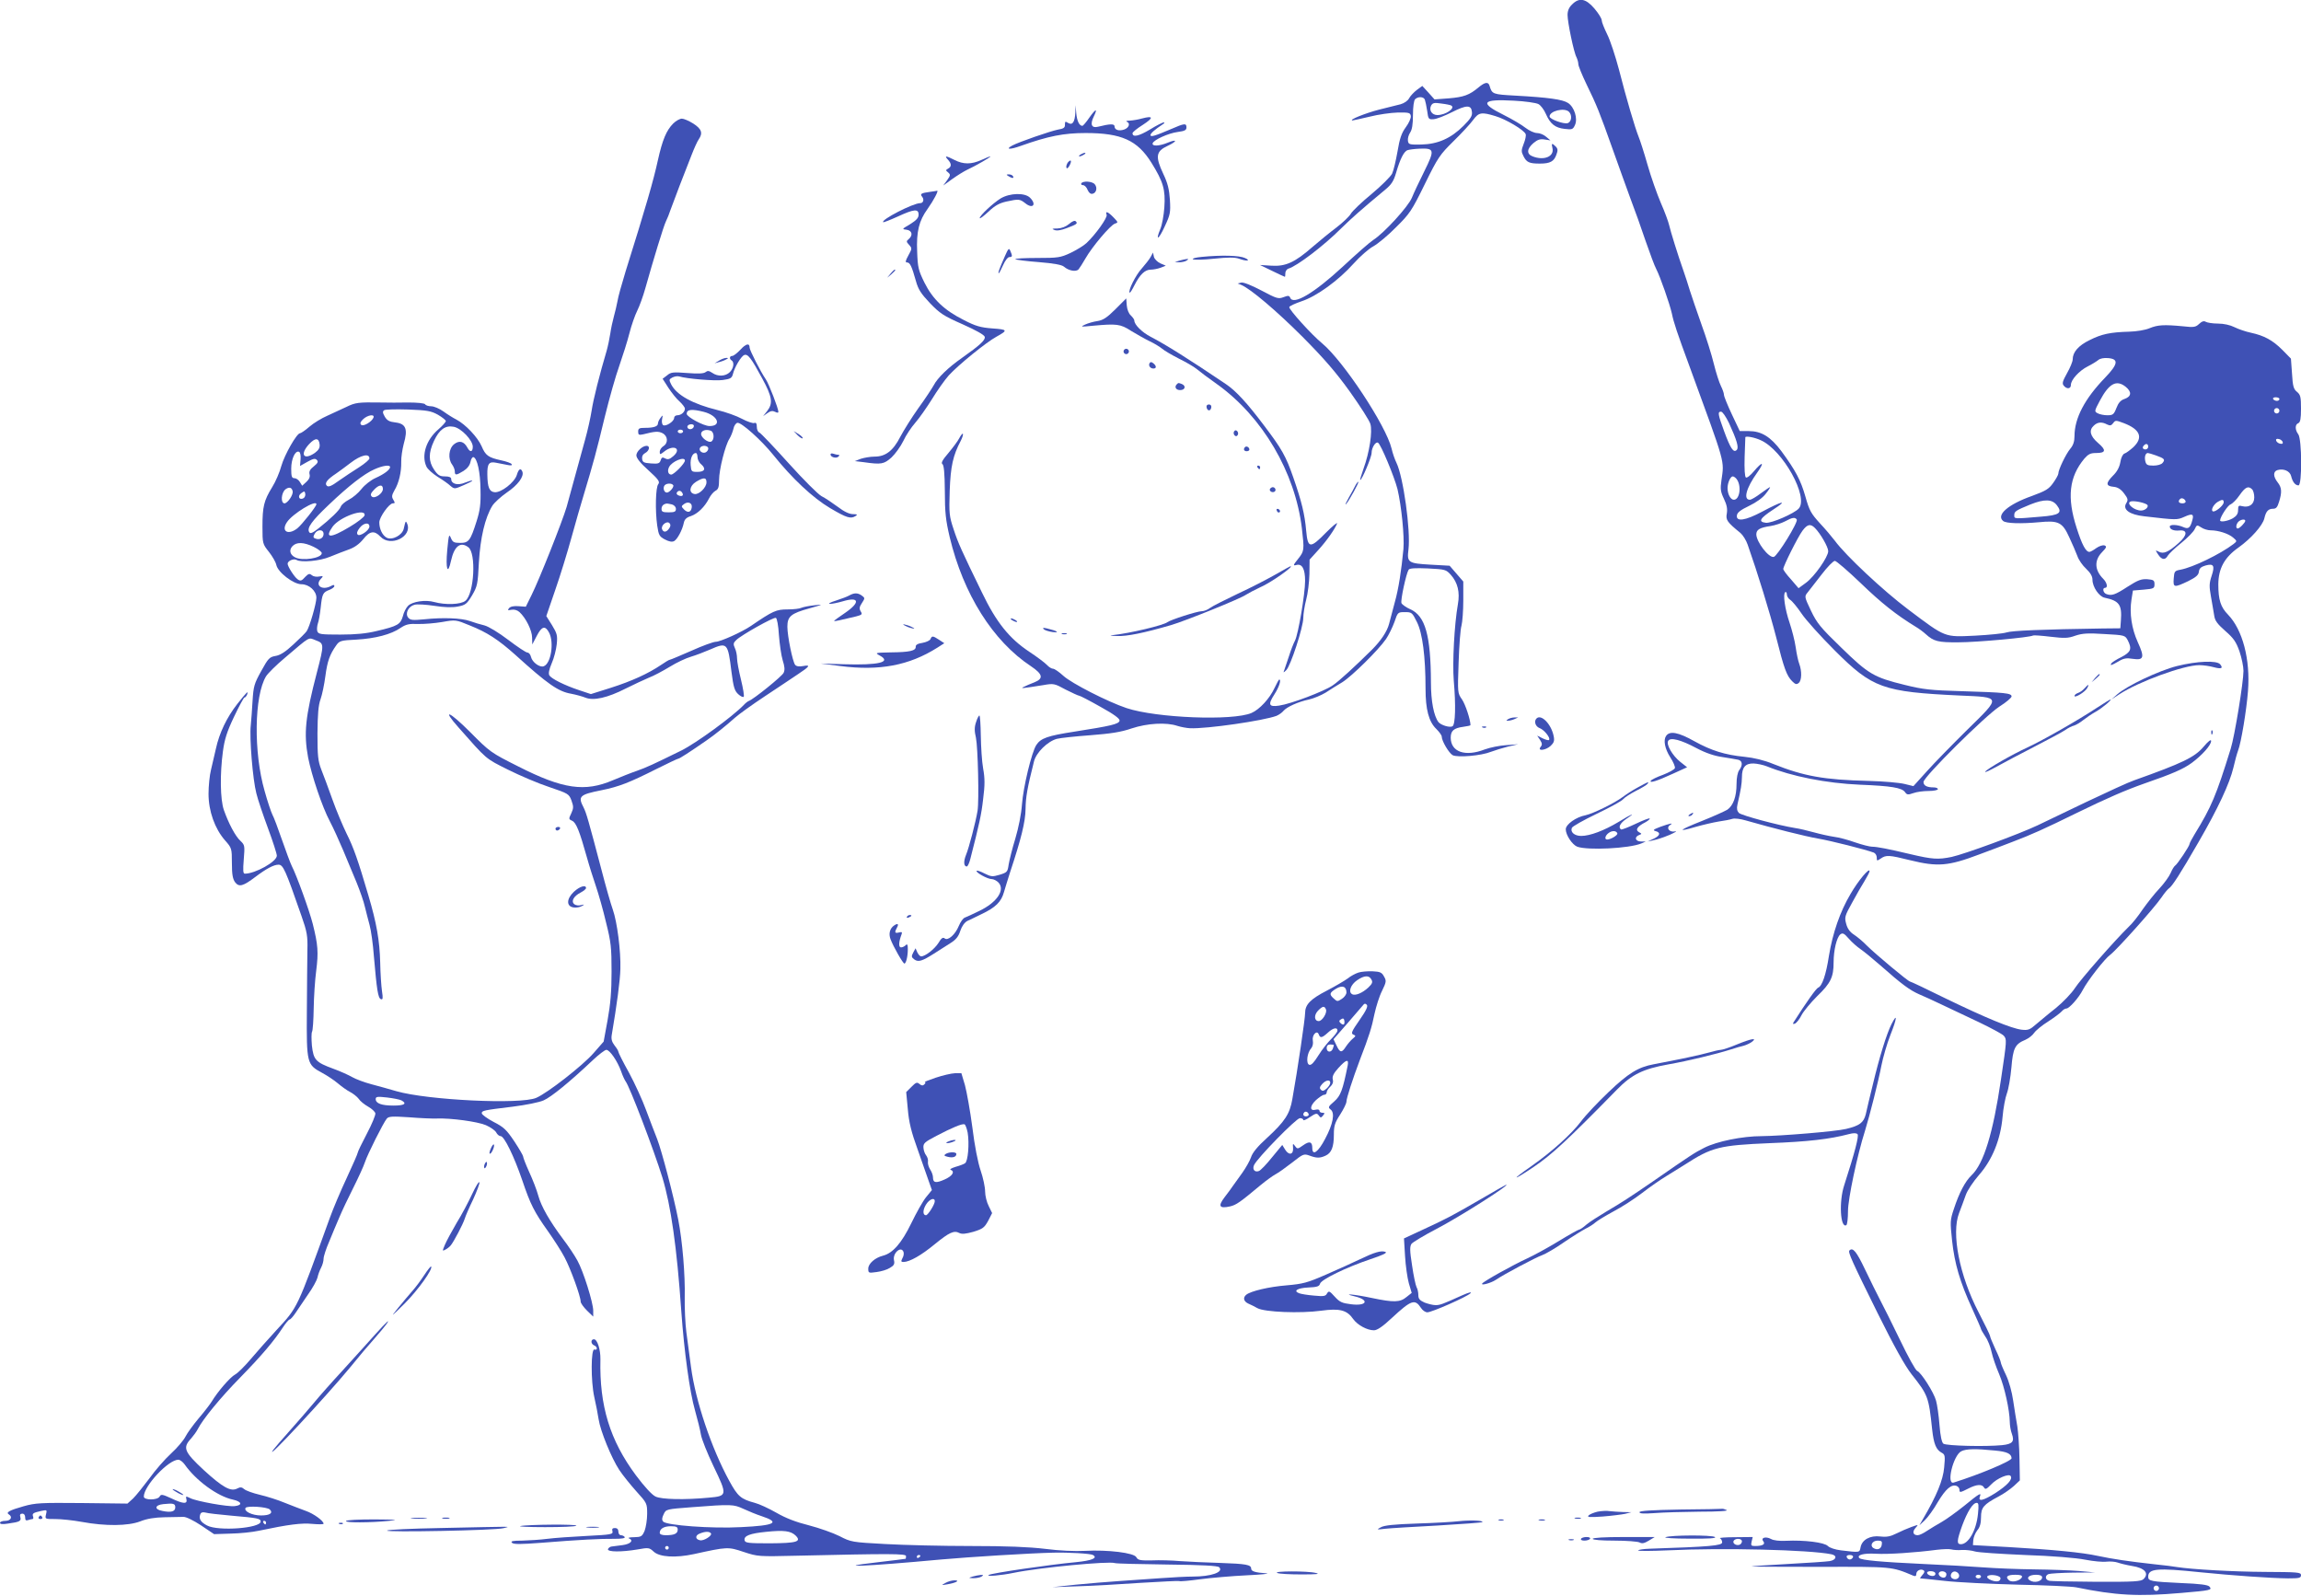 <?xml version="1.0" standalone="no"?>
<!DOCTYPE svg PUBLIC "-//W3C//DTD SVG 20010904//EN"
 "http://www.w3.org/TR/2001/REC-SVG-20010904/DTD/svg10.dtd">
<svg version="1.0" xmlns="http://www.w3.org/2000/svg"
 width="1280pt" height="888pt" viewBox="0 0 1280 888"
 preserveAspectRatio="xMidYMid meet">
<g transform="translate(0,888) scale(0.1,-0.1)"
fill="#3f51b5" stroke="none">
<path d="M8745 8855 c-17 -16 -25 -35 -25 -58 0 -41 35 -210 50 -236 5 -11 10
-28 10 -38 0 -10 21 -61 46 -113 57 -117 71 -152 145 -360 32 -91 77 -214 99
-275 23 -60 61 -166 84 -235 24 -69 50 -140 60 -158 22 -43 74 -192 86 -245
11 -53 28 -104 101 -302 200 -547 191 -513 175 -627 -7 -48 -5 -63 14 -103 16
-34 20 -55 16 -81 -7 -36 1 -48 76 -109 13 -11 32 -41 40 -65 55 -156 123
-377 158 -513 45 -179 59 -216 90 -247 17 -17 24 -19 36 -9 17 14 18 66 3 106
-6 15 -15 57 -20 93 -5 36 -21 97 -34 136 -26 76 -38 161 -24 170 5 3 9 -3 9
-13 0 -10 9 -24 19 -30 11 -7 39 -41 62 -75 23 -35 106 -127 185 -206 210
-210 268 -231 697 -251 231 -10 230 -5 42 -189 -82 -81 -184 -185 -225 -231
l-76 -84 -49 12 c-28 7 -117 15 -200 17 -247 6 -360 26 -530 94 -51 21 -109
35 -160 40 -111 11 -186 35 -280 87 -89 50 -137 59 -157 29 -16 -23 -7 -71 23
-118 17 -26 29 -54 26 -61 -3 -8 -33 -24 -66 -37 -34 -12 -64 -27 -68 -33 -9
-15 34 -2 123 39 l79 36 -38 30 c-44 35 -80 98 -67 117 12 21 70 6 158 -41 51
-27 99 -43 142 -49 36 -6 75 -12 88 -15 25 -5 28 -30 7 -58 -9 -12 -15 -42
-15 -78 0 -68 -18 -119 -51 -142 -13 -8 -77 -37 -142 -63 -129 -51 -143 -65
-32 -32 39 11 95 24 125 29 30 4 65 11 77 15 12 4 45 0 75 -9 150 -43 332 -89
403 -101 70 -12 264 -61 309 -78 9 -4 16 -16 16 -27 0 -20 1 -20 22 -6 30 21
46 20 163 -9 154 -38 213 -33 385 32 52 19 136 51 185 70 103 39 177 72 360
162 164 80 267 125 375 163 156 54 215 80 262 114 58 43 108 99 108 122 0 11
-15 0 -42 -32 -50 -59 -118 -91 -387 -187 -30 -10 -149 -65 -265 -120 -116
-56 -238 -114 -271 -130 -106 -50 -406 -160 -479 -176 -75 -15 -104 -14 -231
16 -122 29 -184 41 -211 41 -13 0 -56 11 -94 24 -39 14 -91 28 -117 31 -27 4
-77 15 -113 25 -36 10 -83 21 -105 24 -93 15 -298 70 -312 84 -10 11 -13 24
-8 46 20 88 24 114 25 152 0 56 19 78 65 77 21 -1 54 -8 74 -16 138 -56 331
-94 516 -102 177 -7 234 -17 252 -41 11 -16 17 -16 46 -6 19 7 57 12 85 12 29
0 52 5 52 10 0 6 -11 10 -24 10 -37 0 -56 10 -56 30 0 28 344 369 423 420 37
23 67 49 67 56 0 18 -36 22 -272 29 -181 5 -221 10 -322 35 -172 42 -202 60
-353 207 -117 113 -136 137 -169 206 -37 78 -37 79 -18 102 10 13 45 58 77 99
32 42 65 76 74 76 8 0 73 -56 144 -124 114 -110 197 -176 305 -242 19 -11 44
-30 56 -41 45 -41 69 -47 183 -46 101 0 398 27 415 38 4 2 48 -1 97 -7 77 -9
97 -9 138 6 39 13 70 15 162 9 112 -6 114 -7 129 -34 25 -49 18 -66 -35 -94
-27 -13 -52 -29 -56 -35 -9 -15 0 -12 40 11 28 17 44 20 80 14 61 -9 66 8 27
93 -34 75 -47 160 -35 237 l8 50 60 5 c56 5 60 7 60 30 0 22 -5 25 -40 28 -34
2 -52 -5 -110 -42 -69 -45 -89 -52 -119 -40 -17 7 -22 34 -6 34 17 0 11 29
-10 50 -48 48 -51 102 -8 147 26 27 29 33 15 39 -9 3 -29 -3 -46 -15 -16 -12
-33 -21 -38 -21 -20 0 -41 39 -71 133 -55 170 -42 284 43 386 22 25 34 31 65
31 55 0 58 16 11 56 -45 39 -52 71 -23 97 21 20 45 21 73 6 17 -8 23 -7 34 7
12 17 15 17 60 0 91 -35 108 -80 53 -133 -18 -16 -40 -33 -50 -36 -9 -3 -19
-22 -23 -48 -5 -28 -18 -53 -42 -76 -40 -41 -39 -57 5 -61 22 -2 40 -13 58
-37 22 -29 23 -36 12 -54 -22 -35 18 -64 100 -73 181 -21 182 -21 223 -3 44
20 54 16 45 -17 -12 -45 -22 -53 -51 -40 -31 14 -75 16 -75 3 0 -16 23 -25 53
-22 47 5 46 -26 -4 -70 -56 -50 -84 -62 -110 -48 -20 10 -20 10 -4 -15 20 -31
40 -33 54 -7 6 10 39 42 74 70 36 29 70 64 76 78 11 24 13 24 36 9 13 -9 37
-16 52 -16 43 0 99 -18 125 -40 23 -20 23 -20 3 -36 -75 -57 -226 -130 -295
-143 -33 -6 -35 -9 -38 -49 -4 -51 2 -52 80 -15 44 22 58 34 60 53 2 18 12 27
36 34 46 13 54 0 35 -57 -14 -42 -14 -59 -4 -115 7 -37 14 -84 18 -105 4 -30
17 -47 62 -87 46 -40 60 -60 79 -114 12 -36 22 -84 22 -108 0 -62 -49 -363
-71 -433 -81 -261 -107 -323 -201 -476 -15 -25 -28 -49 -28 -54 0 -11 -68
-113 -80 -120 -6 -4 -17 -22 -25 -41 -8 -19 -36 -58 -63 -87 -27 -28 -68 -81
-93 -116 -24 -36 -58 -79 -76 -95 -78 -76 -271 -296 -301 -343 -18 -28 -66
-78 -105 -110 -40 -31 -89 -73 -111 -91 -34 -30 -44 -34 -80 -30 -57 7 -198
65 -423 174 -105 52 -194 94 -198 94 -10 0 -195 155 -240 200 -22 23 -55 50
-72 61 -22 14 -36 33 -43 60 -10 36 -8 44 32 116 23 43 55 98 70 122 15 25 28
49 28 55 0 22 -62 -51 -106 -127 -58 -98 -99 -216 -120 -344 -16 -105 -38
-169 -60 -177 -11 -4 -65 -80 -137 -193 -5 -9 -3 -11 8 -7 9 4 25 24 36 46 11
22 51 70 88 107 75 72 91 106 91 188 0 67 17 138 37 155 13 10 21 7 47 -23 17
-20 47 -46 66 -59 19 -13 69 -54 110 -90 121 -107 164 -138 216 -161 27 -11
85 -38 129 -59 44 -21 135 -64 203 -96 67 -32 130 -66 138 -75 18 -20 18 -23
-15 -244 -44 -299 -96 -468 -163 -532 -36 -34 -70 -99 -99 -188 -21 -62 -21
-72 -10 -176 14 -129 44 -231 112 -379 27 -59 49 -110 49 -113 0 -3 11 -22 24
-42 14 -19 29 -58 35 -87 6 -28 25 -83 42 -122 30 -71 58 -200 59 -265 0 -19
5 -50 12 -68 15 -42 3 -56 -55 -62 -93 -9 -306 -4 -326 8 -9 6 -17 41 -22 104
-4 53 -13 114 -19 135 -12 46 -83 157 -105 166 -9 3 -52 81 -96 173 -45 93
-95 193 -111 223 -16 30 -53 106 -83 168 -48 101 -68 125 -87 106 -9 -9 13
-58 157 -349 93 -187 151 -291 189 -340 91 -115 95 -125 114 -305 9 -83 22
-114 53 -131 19 -10 20 -17 14 -82 -6 -70 -42 -158 -118 -287 l-20 -35 30 28
c16 15 50 61 73 102 44 73 75 100 105 89 8 -4 15 -12 15 -20 0 -18 3 -18 50 6
47 24 76 25 87 5 7 -12 14 -9 40 18 32 34 99 62 108 46 12 -18 -18 -51 -86
-95 -67 -42 -97 -49 -85 -18 9 23 -3 17 -87 -52 -45 -36 -102 -77 -127 -91
-25 -14 -61 -36 -81 -49 -19 -13 -42 -24 -51 -24 -26 0 -32 19 -12 41 17 19
17 19 -23 5 -22 -8 -59 -24 -83 -36 -34 -17 -54 -21 -90 -17 -57 7 -102 -18
-110 -60 -6 -30 -2 -30 -110 -17 -32 4 -62 14 -72 24 -19 20 -130 34 -233 29
-35 -2 -70 2 -83 10 -30 16 -59 7 -43 -13 13 -16 -4 -26 -46 -26 -22 0 -24 3
-19 25 l6 25 -97 -1 c-54 0 -92 -3 -85 -6 6 -2 12 -13 12 -23 0 -18 -71 -24
-402 -35 -32 -1 -61 -5 -65 -9 -5 -5 71 -4 167 0 302 15 786 3 908 -22 34 -7
27 -32 -10 -38 -18 -3 -123 -10 -233 -16 -110 -6 -201 -12 -202 -14 -1 -1 169
-2 380 -2 405 1 399 2 520 -49 12 -5 17 -2 17 9 0 19 24 31 40 21 8 -5 6 -13
-6 -26 -9 -10 -15 -19 -12 -19 4 0 64 -6 135 -14 70 -8 254 -17 408 -21 154
-3 300 -10 325 -15 220 -45 343 -52 585 -31 163 14 172 16 156 35 -8 10 -53
16 -159 20 -168 8 -182 11 -182 35 0 46 50 50 290 25 178 -18 390 -33 488 -34
62 0 72 2 72 18 0 16 -17 17 -203 18 -174 1 -405 14 -487 27 -14 3 -72 10
-130 16 -137 15 -230 29 -310 46 -86 19 -251 35 -495 49 l-200 11 2 28 c1 15
11 39 22 54 15 17 21 40 21 73 0 54 14 71 97 115 29 15 67 42 86 59 l33 31 -2
120 c-1 66 -7 147 -12 180 -6 33 -16 97 -23 143 -7 49 -23 107 -40 143 -16 33
-29 65 -29 70 0 6 -13 39 -30 74 -16 35 -30 68 -30 74 0 5 -29 64 -64 132
-106 204 -152 438 -108 551 11 29 28 74 37 100 9 26 41 74 73 111 75 85 121
199 132 325 4 48 15 106 24 130 9 24 20 88 25 143 9 109 20 131 78 155 18 8
40 25 49 39 9 13 44 42 78 63 34 22 67 47 75 56 7 9 19 16 26 16 16 0 69 60
91 103 27 52 122 174 153 196 35 26 245 260 285 319 16 24 35 46 41 50 18 11
65 84 164 256 110 190 174 328 195 416 8 36 20 79 26 95 17 43 47 225 55 330
14 177 -30 342 -111 426 -41 42 -54 82 -54 169 1 88 34 149 112 204 70 50 134
122 144 162 9 40 22 54 49 54 17 0 24 9 33 39 17 54 15 79 -8 108 -25 32 -26
60 -1 68 34 10 69 -5 76 -33 8 -33 23 -52 41 -52 21 0 19 257 -1 284 -19 25
-19 55 0 62 11 5 15 24 15 81 0 65 -3 77 -22 93 -19 15 -24 31 -28 102 l-6 83
-47 48 c-55 55 -102 80 -175 96 -29 6 -70 20 -92 31 -24 12 -59 20 -92 20 -29
0 -60 5 -68 10 -10 6 -21 3 -37 -12 -19 -18 -29 -20 -90 -13 -106 10 -140 8
-186 -11 -24 -10 -72 -18 -112 -19 -106 -3 -154 -13 -221 -47 -62 -30 -94 -67
-94 -107 0 -12 -14 -46 -31 -76 -25 -45 -29 -58 -19 -70 17 -21 40 -19 40 4 0
28 46 79 94 103 22 11 48 27 58 35 10 9 31 13 55 11 60 -5 56 -33 -17 -109
-113 -117 -170 -225 -170 -325 0 -30 -7 -51 -24 -71 -24 -29 -66 -116 -66
-138 0 -6 -13 -30 -29 -52 -24 -34 -42 -44 -118 -72 -133 -47 -200 -106 -160
-139 16 -14 100 -16 199 -7 109 11 131 0 169 -84 17 -36 37 -83 45 -104 7 -21
29 -53 49 -71 24 -23 35 -42 35 -61 0 -40 37 -94 68 -100 81 -17 97 -39 90
-128 l-3 -42 -100 -1 c-333 -5 -504 -12 -533 -22 -18 -6 -97 -14 -175 -18
-172 -8 -161 -13 -371 145 -140 105 -349 301 -409 383 -16 21 -53 65 -84 98
-49 54 -58 70 -80 148 -26 91 -54 144 -134 253 -60 80 -111 111 -181 111 l-50
0 -44 93 c-24 51 -44 100 -44 109 0 9 -8 31 -17 49 -9 18 -27 73 -39 122 -12
50 -43 149 -69 220 -25 72 -55 157 -65 190 -10 33 -25 80 -34 105 -32 90 -74
226 -81 258 -4 18 -24 73 -46 123 -21 49 -55 145 -74 212 -19 67 -42 138 -50
157 -20 50 -68 212 -109 373 -20 75 -49 164 -66 197 -16 33 -30 67 -30 77 0
10 -18 39 -41 66 -48 56 -85 62 -124 22z m3079 -2126 c35 -28 34 -54 -5 -68
-22 -7 -35 -22 -46 -51 -14 -36 -20 -40 -50 -40 -19 0 -43 5 -54 11 -19 10
-19 12 12 70 51 96 92 118 143 78z m856 -69 c0 -5 -6 -10 -14 -10 -8 0 -18 5
-21 10 -3 6 3 10 14 10 12 0 21 -4 21 -10z m0 -65 c0 -8 -7 -15 -15 -15 -8 0
-15 7 -15 15 0 8 7 15 15 15 8 0 15 -7 15 -15z m-3062 -68 c44 -96 56 -137 43
-150 -18 -18 -35 9 -70 104 -35 96 -37 109 -17 109 8 0 27 -28 44 -63z m177
-96 c123 -55 268 -317 211 -380 -26 -28 -152 -83 -183 -79 -45 5 -33 25 42 74
85 55 50 48 -62 -12 -94 -50 -146 -58 -141 -21 2 16 20 30 68 53 41 20 76 45
93 68 16 20 26 36 23 36 -3 0 -26 -16 -52 -35 -25 -19 -52 -35 -60 -35 -38 0
-20 66 41 151 43 60 30 65 -18 8 -19 -23 -39 -39 -45 -35 -6 4 -9 46 -7 114 2
59 4 108 4 110 3 8 52 -1 86 -17z m2903 -9 c3 -9 -2 -13 -14 -10 -9 1 -19 9
-22 16 -3 9 2 13 14 10 9 -1 19 -9 22 -16z m-748 -27 c0 -8 -7 -15 -15 -15
-16 0 -20 12 -8 23 11 12 23 8 23 -8z m42 -48 c48 -17 54 -23 38 -42 -7 -9
-29 -15 -51 -15 -33 0 -40 4 -45 24 -6 25 1 46 14 46 4 0 24 -6 44 -13z
m-2333 -130 c30 -36 20 -117 -14 -117 -18 0 -35 31 -35 65 0 29 16 65 29 65 5
0 14 -6 20 -13z m2869 -59 c7 -7 12 -27 12 -45 0 -38 -28 -58 -66 -49 -21 6
-24 3 -24 -22 0 -20 -8 -32 -29 -45 -28 -16 -71 -23 -71 -12 0 19 43 85 58 89
10 4 33 26 50 51 32 46 49 54 70 33z m-370 -66 c2 -7 -6 -12 -17 -12 -21 0
-27 11 -14 24 9 9 26 2 31 -12z m-715 -24 c31 -41 13 -54 -90 -62 -151 -13
-148 -13 -148 8 0 21 7 26 90 60 78 31 122 30 148 -6z m499 6 c16 -10 -6 -34
-32 -34 -36 0 -81 36 -61 49 12 8 71 -2 93 -15z m428 12 c0 -18 -49 -58 -61
-50 -12 7 6 40 29 53 24 14 32 13 32 -3z m-2375 -96 c9 -14 -108 -204 -128
-208 -28 -6 -96 83 -97 125 0 27 19 38 80 47 25 4 61 16 80 26 40 22 56 24 65
10z m2495 -7 c0 -10 -32 -43 -42 -43 -12 0 -10 24 4 38 13 13 38 16 38 5z
m-2394 -40 c31 -31 74 -106 74 -129 0 -32 -77 -142 -124 -176 l-41 -30 -42 49
c-24 26 -43 52 -43 58 0 16 81 178 107 213 27 36 44 40 69 15z m1002 -5132
c67 -6 91 -18 92 -43 0 -15 -178 -90 -322 -135 -43 -13 -2 152 42 174 28 14
80 15 188 4z m-95 -353 c-9 -91 -53 -168 -95 -168 -24 0 -23 19 7 103 29 78
59 127 81 127 11 0 12 -12 7 -62z m-1313 -152 c0 -8 -6 -16 -13 -19 -19 -7
-41 8 -33 22 10 16 46 14 46 -3z m778 -18 c-3 -25 -25 -33 -47 -19 -21 14 -5
41 24 41 22 0 26 -4 23 -22z m447 -30 c22 1 54 -3 70 -8 17 -6 143 -14 280
-20 150 -5 284 -16 334 -26 46 -9 100 -14 120 -11 20 2 47 0 61 -5 14 -5 50
-14 80 -19 71 -11 97 -41 64 -73 -13 -13 -51 -16 -262 -15 -136 1 -255 3 -264
6 -22 6 -23 29 -2 37 9 3 70 7 137 8 l122 1 -90 8 c-49 4 -162 8 -250 9 -88 1
-214 6 -280 11 -66 5 -217 14 -335 19 -237 11 -345 21 -357 33 -16 17 25 28
92 24 68 -4 217 6 340 22 33 4 69 5 80 2 11 -3 38 -5 60 -3z m-607 -40 c-3 -7
-11 -13 -18 -13 -7 0 -15 6 -17 13 -3 7 4 12 17 12 13 0 20 -5 18 -12z m457
-87 c3 -5 1 -12 -4 -15 -12 -8 -41 3 -41 15 0 12 37 12 45 0z m61 -2 c3 -6 1
-16 -4 -21 -13 -13 -45 8 -36 23 7 12 31 11 40 -2z m72 -10 c4 -19 -19 -31
-38 -19 -18 11 -4 42 17 38 10 -2 19 -10 21 -19z m122 -9 c0 -5 -7 -10 -15
-10 -8 0 -15 5 -15 10 0 6 7 10 15 10 8 0 15 -4 15 -10z m108 -7 c2 -7 -3 -15
-10 -18 -20 -8 -71 13 -63 26 9 14 67 7 73 -8z m120 5 c-7 -21 -55 -33 -72
-19 -23 20 -10 31 35 31 28 0 39 -4 37 -12z m112 -2 c0 -23 -43 -34 -69 -17
-22 14 -3 31 35 31 22 0 34 -5 34 -14z m650 -61 c0 -8 -7 -15 -15 -15 -8 0
-15 7 -15 15 0 8 7 15 15 15 8 0 15 -7 15 -15z"/>
<path d="M8225 8394 c-51 -43 -83 -54 -165 -61 l-80 -6 -34 38 -34 37 -30 -22
c-16 -12 -36 -33 -43 -46 -7 -14 -27 -28 -48 -34 -20 -5 -74 -18 -120 -30 -74
-19 -172 -58 -147 -60 4 0 47 10 95 21 47 12 118 22 156 23 63 1 70 -1 73 -19
2 -12 -11 -40 -28 -63 -24 -33 -34 -63 -46 -135 -9 -51 -22 -106 -30 -123 -8
-16 -59 -67 -114 -113 -55 -45 -107 -95 -115 -109 -8 -15 -44 -49 -80 -77 -36
-27 -96 -76 -133 -108 -99 -87 -151 -110 -229 -105 l-64 4 68 -33 c37 -18 69
-33 71 -33 1 0 2 9 2 20 0 11 8 23 18 26 47 14 195 126 292 223 58 57 111 104
247 217 34 28 46 48 59 92 23 79 44 121 65 127 9 3 40 7 67 8 82 3 84 -7 25
-126 -28 -56 -59 -122 -69 -147 -20 -49 -155 -197 -215 -235 -20 -13 -95 -79
-168 -147 -161 -149 -277 -218 -294 -174 -5 12 -11 13 -37 3 -29 -11 -38 -8
-123 37 -55 29 -100 47 -112 44 l-20 -5 20 -8 c52 -22 195 -143 341 -289 121
-122 185 -196 264 -306 57 -80 108 -160 113 -178 13 -41 -5 -159 -38 -249 -12
-35 -21 -63 -18 -63 9 0 63 127 63 151 0 29 23 65 36 56 16 -10 90 -188 108
-258 22 -94 39 -261 33 -333 -11 -117 -27 -222 -48 -296 -11 -41 -25 -96 -32
-121 -11 -42 -45 -93 -96 -144 -92 -91 -183 -175 -218 -198 -48 -33 -233 -103
-297 -112 -58 -9 -64 5 -27 62 26 40 40 83 27 83 -2 0 -14 -21 -26 -47 -27
-59 -84 -120 -128 -139 -104 -45 -529 -28 -695 27 -105 35 -306 138 -351 179
-24 22 -50 40 -58 40 -8 0 -23 9 -34 21 -10 11 -55 45 -99 74 -110 73 -183
163 -263 330 -114 234 -132 274 -157 350 -25 75 -26 89 -22 215 5 136 18 196
62 279 9 18 14 35 11 38 -2 3 -11 -8 -20 -25 -8 -16 -36 -53 -61 -83 -32 -37
-41 -55 -33 -60 9 -6 13 -49 14 -151 0 -119 5 -162 27 -256 76 -317 240 -578
452 -718 67 -45 71 -69 18 -90 -21 -8 -47 -19 -58 -25 -22 -10 -10 -9 109 10
57 10 62 9 124 -25 36 -18 70 -34 75 -34 5 0 59 -28 119 -62 76 -42 108 -66
106 -77 -4 -19 -48 -29 -252 -61 -148 -23 -186 -36 -211 -74 -26 -39 -73 -235
-80 -331 -4 -55 -19 -129 -37 -190 -17 -55 -33 -120 -37 -144 -6 -41 -8 -44
-50 -57 -40 -12 -48 -11 -84 7 -21 11 -41 18 -44 15 -8 -8 60 -46 83 -46 11 0
29 -9 39 -20 37 -41 -9 -110 -107 -157 -35 -17 -71 -34 -80 -37 -10 -3 -25
-24 -34 -46 -20 -49 -61 -85 -79 -70 -10 8 -19 1 -35 -26 -22 -34 -73 -74 -96
-74 -6 0 -15 10 -21 22 l-10 23 -13 -24 c-11 -21 -10 -26 6 -38 22 -16 43 -10
109 32 27 17 69 44 91 58 31 19 46 37 56 69 9 27 24 47 39 55 13 6 49 23 79
38 78 37 110 68 125 123 8 26 22 74 33 107 63 190 86 283 87 355 1 66 9 114
47 265 12 48 75 111 127 125 19 5 103 14 185 20 115 9 170 17 231 38 88 29
193 35 255 14 19 -6 51 -12 70 -13 93 -4 409 42 481 69 14 6 31 18 39 28 19
22 81 50 142 63 26 6 67 23 92 38 24 16 66 42 93 58 54 34 201 179 243 240 15
22 36 65 47 95 18 54 19 55 58 55 38 0 41 -2 67 -55 31 -61 48 -193 48 -371 0
-115 18 -184 60 -224 16 -16 30 -35 30 -42 0 -25 40 -92 61 -104 28 -14 159
-3 213 19 21 8 64 21 95 29 l56 13 -66 -5 c-36 -2 -90 -13 -120 -24 -109 -42
-188 -14 -189 65 0 39 17 54 70 61 22 3 40 7 40 9 0 30 -28 115 -47 143 -25
36 -25 36 -19 206 3 94 10 186 16 205 5 19 10 82 10 140 l0 105 -38 44 -38 44
-107 6 c-124 7 -131 12 -122 84 13 106 -29 406 -67 483 -8 16 -21 52 -27 79
-31 128 -268 486 -385 584 -59 48 -188 191 -184 203 2 6 33 20 68 32 83 27
205 115 290 210 36 40 85 83 110 96 25 14 82 61 126 106 76 75 87 91 160 240
73 149 84 164 160 239 45 44 94 97 109 118 31 42 46 45 124 21 58 -17 159 -77
168 -100 3 -8 -2 -32 -11 -54 -14 -36 -14 -44 -1 -69 17 -34 32 -41 91 -41 57
0 79 12 92 50 9 23 8 33 -4 45 -21 21 -25 19 -18 -9 11 -46 -46 -71 -110 -46
-35 13 -33 42 4 74 24 20 38 24 63 20 l32 -5 -24 20 c-13 12 -36 21 -51 21
-15 0 -43 13 -64 29 -20 16 -74 48 -120 71 -138 68 -123 90 54 80 63 -3 125
-12 138 -19 13 -7 31 -31 41 -54 25 -57 52 -78 105 -84 41 -5 46 -3 57 21 17
36 -3 100 -38 123 -30 20 -111 31 -292 41 -128 7 -131 8 -145 55 -7 23 -25 21
-61 -9z m-299 -68 c3 -8 9 -36 13 -62 6 -47 8 -49 36 -47 17 1 62 19 102 39
81 41 107 41 111 2 3 -22 -7 -38 -47 -78 -70 -70 -143 -102 -235 -104 -66 -1
-71 0 -74 21 -2 13 4 33 12 45 11 16 16 46 16 98 0 46 5 81 12 88 16 16 47 15
54 -2z m147 -33 c25 -14 -31 -53 -77 -53 -31 0 -48 27 -35 53 9 15 18 17 57
11 26 -3 50 -8 55 -11z m655 -35 c19 -19 14 -56 -7 -63 -22 -7 -101 22 -101
37 0 31 83 51 108 26z m-657 -2576 c38 -43 51 -96 39 -163 -20 -113 -31 -326
-23 -425 12 -137 9 -244 -7 -254 -15 -9 -64 6 -78 23 -26 34 -42 116 -42 221
-1 261 -31 370 -115 407 -23 10 -45 26 -49 34 -6 15 26 164 40 186 5 8 37 10
107 7 97 -5 101 -6 128 -36z"/>
<path d="M5982 8255 c-3 -55 -16 -73 -40 -59 -16 10 -18 9 -18 -9 1 -17 -7
-23 -39 -28 -41 -8 -218 -69 -255 -89 -40 -22 -11 -23 47 -2 154 55 241 72
362 72 199 0 288 -40 366 -165 66 -106 79 -150 72 -249 -3 -44 -13 -98 -22
-119 -30 -72 -9 -60 24 13 31 66 33 78 29 148 -4 59 -12 93 -37 145 -45 96
-41 125 23 155 56 26 57 41 1 18 -46 -19 -88 -21 -83 -3 6 19 87 56 140 63 38
5 48 10 48 25 0 25 -10 24 -88 -10 -87 -37 -112 -45 -112 -32 0 9 26 32 66 58
11 6 14 12 8 12 -5 1 -41 -17 -78 -40 -62 -37 -96 -44 -96 -20 0 6 26 27 58
47 60 39 59 52 -5 35 -21 -6 -51 -11 -68 -12 -16 0 -24 -3 -17 -6 21 -8 13
-33 -13 -43 -30 -11 -55 -3 -55 17 0 15 -24 15 -92 -2 -36 -9 -45 13 -24 56
24 49 12 46 -24 -5 -17 -25 -35 -46 -39 -46 -17 0 -30 27 -34 70 l-4 45 -1
-40z"/>
<path d="M3745 8193 c-38 -38 -60 -91 -85 -203 -25 -114 -65 -254 -180 -620
-21 -69 -42 -143 -45 -165 -4 -22 -13 -60 -20 -85 -7 -25 -16 -67 -20 -95 -4
-27 -13 -70 -20 -95 -39 -131 -75 -273 -84 -335 -6 -38 -22 -110 -36 -160 -14
-49 -38 -139 -55 -200 -16 -60 -38 -139 -48 -175 -25 -84 -153 -406 -195 -490
l-32 -65 -41 3 c-26 2 -45 -2 -52 -11 -10 -12 -8 -13 13 -9 16 3 33 -2 45 -13
35 -32 70 -102 70 -142 l1 -38 25 48 c28 54 47 59 69 17 28 -55 10 -171 -30
-186 -22 -9 -64 22 -71 51 -3 14 -12 25 -20 25 -8 0 -56 32 -106 70 -54 41
-110 75 -133 81 -22 5 -58 16 -80 24 -47 17 -151 21 -255 10 -64 -6 -77 -5
-89 9 -19 23 0 63 35 72 15 4 64 1 110 -6 58 -9 99 -10 131 -4 42 8 50 14 79
62 29 50 32 61 38 184 8 137 34 248 75 315 11 17 47 50 80 73 61 41 97 89 87
116 -9 23 -21 16 -31 -18 -13 -42 -88 -100 -124 -96 -29 3 -39 27 -40 98 -1
60 9 74 48 66 17 -3 45 -9 62 -12 21 -5 30 -3 25 4 -3 6 -29 15 -57 21 -73 16
-88 27 -110 79 -22 50 -89 121 -140 148 -18 9 -50 29 -72 45 -22 16 -53 29
-68 29 -15 0 -31 5 -34 11 -4 6 -42 10 -94 10 -47 -1 -115 -1 -151 0 -127 2
-143 0 -194 -25 -28 -13 -76 -35 -106 -49 -30 -13 -75 -40 -98 -60 -24 -21
-48 -37 -53 -37 -18 0 -86 -119 -104 -182 -9 -34 -32 -88 -51 -118 -46 -75
-54 -108 -54 -220 0 -94 1 -96 36 -140 19 -24 38 -57 41 -72 8 -41 95 -108
140 -108 42 0 83 -37 83 -75 0 -32 -38 -163 -54 -186 -6 -9 -39 -42 -74 -74
-45 -42 -74 -60 -100 -64 -33 -6 -40 -13 -79 -84 -39 -70 -43 -85 -48 -165 -3
-48 -7 -109 -10 -137 -8 -69 11 -302 31 -378 8 -34 38 -122 65 -195 27 -73 49
-141 49 -152 0 -33 -120 -100 -178 -100 -10 0 -11 18 -6 79 6 76 6 80 -18 103
-29 26 -67 99 -93 173 -20 59 -22 199 -5 325 9 67 22 109 62 193 28 59 54 107
58 107 5 0 10 7 14 15 10 27 -1 16 -54 -51 -58 -74 -100 -161 -119 -249 -8
-33 -20 -85 -27 -116 -8 -31 -14 -92 -14 -135 0 -96 35 -194 92 -259 37 -42
38 -44 38 -127 0 -64 5 -88 18 -106 22 -28 44 -22 114 31 58 44 101 67 127 67
26 0 38 -26 128 -285 31 -88 35 -111 33 -190 -1 -49 -2 -202 -3 -340 -2 -291
0 -297 85 -343 28 -15 67 -41 87 -58 20 -17 50 -39 68 -48 17 -9 39 -26 48
-38 8 -13 32 -32 53 -44 20 -11 38 -28 40 -37 2 -9 -19 -60 -47 -113 -28 -53
-51 -101 -51 -106 0 -5 -28 -69 -61 -140 -34 -72 -76 -172 -94 -222 -186 -513
-177 -495 -298 -626 -45 -49 -109 -121 -142 -160 -33 -39 -72 -78 -87 -86 -27
-14 -97 -95 -130 -150 -10 -16 -42 -58 -73 -94 -30 -36 -63 -81 -73 -101 -10
-20 -46 -63 -80 -94 -35 -32 -89 -94 -121 -139 -33 -44 -73 -94 -90 -111 l-32
-29 -252 3 c-229 2 -259 1 -326 -18 -78 -22 -100 -34 -82 -45 23 -14 11 -36
-19 -36 -17 0 -30 -5 -30 -11 0 -8 15 -9 46 -4 65 9 73 14 67 36 -4 13 0 19
11 19 10 0 16 -8 16 -21 0 -15 4 -19 16 -15 9 3 20 6 25 6 4 0 6 6 3 14 -6 17
0 21 45 31 33 7 33 6 27 -19 -6 -26 -6 -26 52 -26 33 0 99 -7 148 -16 130 -24
256 -23 324 3 37 15 81 22 135 23 44 1 91 2 105 2 15 1 57 -20 98 -47 l73 -49
92 3 c51 1 121 8 157 16 166 35 238 44 298 38 34 -3 62 -3 62 1 0 16 -55 56
-98 71 -26 9 -78 30 -117 45 -38 16 -101 36 -140 45 -38 9 -77 23 -86 31 -14
12 -22 13 -39 4 -36 -19 -80 5 -186 102 -110 102 -119 125 -71 176 13 15 30
38 37 52 28 55 125 174 237 288 119 122 187 202 238 280 15 23 32 42 36 42 5
0 20 17 34 38 13 20 45 66 69 102 25 35 48 77 52 93 3 15 12 40 20 55 8 15 14
37 14 50 0 13 14 56 31 95 16 40 42 101 57 136 15 36 50 110 78 165 28 56 57
119 64 141 14 43 102 219 122 243 11 12 31 13 123 7 60 -5 130 -8 155 -7 78 3
226 -17 273 -37 25 -11 51 -29 57 -40 6 -12 17 -21 25 -21 20 0 74 -111 120
-245 46 -136 67 -177 144 -285 33 -47 75 -112 92 -145 33 -62 89 -216 89 -245
0 -9 16 -31 35 -50 l35 -34 0 33 c0 44 -55 220 -88 279 -14 26 -49 79 -78 117
-77 103 -123 183 -140 245 -8 30 -31 89 -50 130 -19 42 -34 81 -34 87 0 5 -22
43 -49 84 -43 64 -58 79 -115 108 -36 19 -66 41 -66 48 0 15 8 17 173 37 71 9
147 24 171 35 42 18 146 103 273 223 34 32 68 58 76 58 19 0 62 -63 82 -119 8
-24 20 -49 25 -56 22 -27 157 -381 205 -536 47 -156 80 -384 105 -744 16 -225
47 -449 76 -550 14 -49 29 -110 33 -135 4 -25 36 -105 71 -178 77 -160 76
-164 -26 -173 -136 -13 -264 -10 -297 6 -20 9 -63 56 -110 119 -144 194 -203
386 -197 644 1 55 -17 112 -36 112 -19 0 -18 -26 1 -34 8 -3 15 -10 15 -17 0
-6 -6 -9 -13 -6 -20 8 -21 -175 -1 -265 9 -40 20 -95 24 -123 10 -66 72 -217
115 -282 19 -29 62 -82 95 -119 59 -65 60 -67 60 -125 0 -33 -7 -75 -14 -94
-14 -32 -19 -35 -58 -36 -24 0 -37 -3 -30 -6 29 -12 10 -32 -35 -38 -27 -3
-54 -7 -62 -8 -8 -1 -16 -8 -19 -14 -5 -17 77 -17 165 -2 61 11 65 10 89 -12
33 -31 122 -36 224 -14 187 41 190 41 277 12 79 -26 83 -26 294 -21 520 12
609 12 609 -2 0 -8 -1 -14 -2 -15 -2 -1 -70 -9 -153 -19 -275 -32 -70 -24 350
15 157 14 492 35 625 38 85 2 207 -5 220 -13 28 -17 -5 -31 -96 -40 -142 -13
-468 -61 -484 -71 -17 -10 68 -3 140 12 141 29 530 66 562 54 7 -3 138 -6 291
-8 197 -2 281 -7 289 -15 27 -27 -44 -52 -147 -52 -33 0 -114 -4 -180 -9 -66
-5 -169 -12 -230 -16 -60 -4 -168 -13 -240 -20 l-130 -14 140 5 c77 2 234 11
349 19 116 7 213 12 216 10 4 -3 56 2 116 10 60 8 177 18 259 22 83 4 132 9
110 11 -61 4 -85 11 -85 26 0 22 -27 27 -175 32 -77 2 -176 7 -220 10 -44 4
-115 6 -157 4 -66 -1 -78 1 -87 18 -13 24 -157 42 -286 35 -54 -3 -143 1 -220
11 -92 11 -215 16 -415 16 -157 0 -370 5 -475 11 -186 10 -191 11 -255 44 -36
18 -112 45 -170 60 -72 18 -129 40 -181 70 -42 24 -96 49 -120 55 -78 21 -95
36 -142 122 -100 183 -188 445 -213 633 -8 61 -20 148 -26 195 -6 47 -10 134
-9 193 3 124 -13 315 -36 432 -26 133 -92 383 -117 448 -14 34 -41 107 -62
162 -20 55 -63 149 -95 208 -33 59 -59 111 -59 116 0 5 -9 20 -21 35 -15 20
-20 35 -16 59 28 164 47 305 48 367 3 100 -18 262 -42 330 -11 30 -40 132 -64
225 -72 273 -83 312 -99 344 -32 61 -22 71 99 95 99 20 157 43 306 118 64 32
119 58 123 58 6 0 64 37 156 101 44 30 111 84 159 127 20 18 95 72 166 119 72
48 154 102 183 122 67 44 73 54 30 46 -23 -4 -38 -2 -45 7 -14 18 -43 160 -43
212 0 57 20 74 123 102 78 22 79 23 27 17 -30 -3 -63 -10 -72 -14 -9 -5 -44
-9 -77 -9 -63 0 -81 -8 -204 -92 -48 -33 -170 -88 -195 -88 -13 0 -74 -22
-136 -50 -62 -27 -116 -50 -120 -50 -4 0 -26 -13 -49 -29 -71 -48 -163 -90
-279 -127 l-111 -35 -66 22 c-81 27 -153 63 -165 82 -6 10 -2 32 13 67 13 29
25 77 28 106 5 49 2 60 -26 106 l-32 51 50 146 c28 80 68 211 90 291 22 80 53
188 69 240 51 169 71 242 116 430 25 102 61 230 81 285 19 55 45 136 56 180
11 44 31 101 44 127 13 26 33 82 45 125 43 153 102 348 115 373 7 14 18 41 24
60 16 45 81 215 117 305 15 39 33 79 41 90 24 35 16 58 -31 88 -24 15 -52 27
-63 27 -11 0 -33 -12 -48 -27z m-1309 -1620 c24 -14 44 -30 44 -35 0 -6 -19
-27 -41 -46 -68 -58 -96 -144 -67 -207 6 -14 34 -39 62 -57 28 -17 61 -40 72
-51 22 -18 23 -18 73 4 28 12 50 23 48 25 -2 3 -20 -3 -41 -11 -40 -17 -76 -7
-76 20 0 10 -11 15 -35 15 -28 0 -39 6 -60 37 -32 47 -32 93 -1 160 30 64 63
88 110 79 42 -8 106 -75 106 -111 0 -30 -15 -33 -30 -5 -19 35 -45 42 -74 19
-30 -24 -35 -81 -11 -113 8 -11 15 -28 15 -38 0 -23 7 -23 48 2 21 13 35 31
39 50 3 17 11 29 17 27 21 -7 38 -83 39 -182 2 -80 -3 -115 -22 -175 -34 -107
-43 -120 -91 -120 -35 0 -42 4 -52 28 -10 24 -12 17 -20 -67 -10 -108 3 -144
21 -60 18 81 52 108 96 75 45 -32 33 -259 -16 -298 -25 -21 -111 -24 -173 -7
-49 14 -122 3 -146 -21 -11 -11 -24 -36 -29 -58 -13 -45 -29 -55 -145 -82 -57
-14 -117 -20 -203 -20 -110 0 -122 2 -128 19 -3 10 -1 29 3 42 5 13 12 53 16
89 8 77 12 85 49 99 15 6 27 15 27 21 0 7 -6 8 -19 0 -49 -26 -90 3 -57 39 16
17 15 18 -9 14 -14 -3 -32 0 -40 7 -13 11 -19 9 -36 -8 -21 -24 -28 -26 -44
-14 -18 13 -55 71 -55 86 0 16 34 31 50 21 25 -15 129 -6 186 18 32 13 80 32
106 41 31 11 58 31 79 57 36 46 62 49 95 14 56 -60 179 0 149 72 -8 19 -9 16
-19 -28 -8 -36 -64 -66 -95 -50 -24 13 -41 49 -41 85 0 29 55 106 75 106 13 0
13 3 3 20 -10 16 -9 25 6 52 25 41 39 101 38 158 -1 25 6 70 14 101 24 82 12
112 -46 119 -35 4 -47 11 -60 33 -12 21 -12 29 -3 35 7 5 67 6 134 4 105 -4
127 -8 165 -29z m-358 -15 c-8 -23 -57 -53 -69 -41 -8 8 -4 17 12 32 24 22 63
29 57 9z m-300 -150 c2 -19 -5 -31 -26 -47 -63 -44 -86 -9 -32 49 34 36 54 35
58 -2z m-106 -83 l-3 -37 41 23 c32 18 43 20 52 11 10 -10 6 -18 -16 -36 -21
-16 -28 -29 -24 -44 4 -14 -2 -28 -17 -42 l-24 -22 -13 21 c-7 12 -21 21 -30
21 -15 0 -18 9 -18 53 0 54 22 102 43 94 7 -2 11 -20 9 -42z m383 5 c0 -7 -26
-29 -57 -49 -32 -20 -83 -54 -113 -75 -41 -30 -58 -37 -67 -28 -14 14 2 35 52
68 19 13 55 40 80 59 57 44 105 55 105 25z m115 -48 c0 -15 -34 -40 -81 -61
-25 -11 -60 -38 -78 -61 -17 -22 -49 -49 -71 -60 -21 -11 -41 -28 -44 -38 -7
-20 -57 -68 -124 -121 -34 -27 -46 -31 -52 -21 -14 23 14 62 109 152 110 105
196 172 253 197 46 21 88 27 88 13z m-40 -122 c0 -26 -47 -57 -62 -42 -9 9 -6
18 12 37 28 30 50 32 50 5z m-502 -13 c4 -20 -28 -66 -45 -67 -23 0 -19 59 5
78 20 15 36 11 40 -11z m61 -38 c-24 -14 -36 11 -14 27 18 13 20 13 23 -2 2
-9 -2 -20 -9 -25z m71 -34 c0 -12 -81 -114 -106 -134 -51 -40 -92 -17 -58 34
31 47 164 128 164 100z m268 -62 c-2 -9 -39 -38 -83 -64 -108 -65 -141 -64
-95 1 39 55 187 107 178 63z m27 -62 c0 -21 -53 -57 -65 -45 -7 7 -4 19 11 38
22 28 54 32 54 7z m-255 -41 c0 -23 -22 -35 -45 -26 -13 4 -14 10 -5 26 14 27
50 27 50 0z m-55 -72 c25 -12 45 -28 45 -35 0 -28 -109 -45 -149 -23 -28 14
-34 40 -15 61 23 25 63 24 119 -3z m2588 -491 c4 -51 13 -114 21 -140 11 -35
13 -53 5 -70 -10 -20 -166 -146 -193 -156 -6 -2 -19 -12 -29 -23 -63 -65 -263
-211 -347 -253 -159 -78 -193 -94 -250 -114 -30 -10 -89 -34 -130 -51 -157
-67 -278 -50 -528 77 -151 76 -156 79 -268 192 -116 116 -159 132 -63 24 159
-180 148 -171 274 -234 66 -33 169 -77 230 -97 106 -36 110 -38 124 -75 12
-34 12 -42 -1 -71 -15 -31 -15 -33 5 -42 22 -10 41 -57 82 -204 13 -47 36
-119 50 -160 14 -41 40 -131 56 -200 28 -111 31 -141 31 -275 0 -111 -6 -181
-22 -269 l-22 -120 -56 -64 c-60 -69 -256 -222 -319 -249 -87 -38 -604 -13
-778 37 -38 11 -101 29 -140 39 -38 10 -86 28 -105 39 -19 11 -67 33 -106 47
-98 36 -110 49 -119 129 -3 36 -3 71 1 77 4 7 8 64 9 128 1 64 7 159 14 211
13 103 10 144 -19 260 -19 75 -90 271 -117 323 -8 16 -32 81 -54 144 -22 64
-46 128 -54 142 -7 14 -27 73 -43 131 -62 215 -58 529 8 638 10 16 57 63 105
103 145 123 128 114 172 97 46 -17 47 -21 6 -178 -65 -249 -74 -339 -49 -474
20 -101 78 -274 121 -355 19 -36 52 -109 74 -161 22 -52 55 -133 75 -180 19
-47 40 -107 46 -135 7 -27 18 -73 26 -101 8 -28 19 -106 24 -175 16 -185 23
-232 39 -237 11 -4 12 5 6 44 -4 27 -9 99 -10 159 -3 123 -20 220 -66 375 -58
197 -82 265 -121 343 -21 43 -57 128 -79 190 -22 62 -50 137 -62 167 -18 47
-21 75 -21 200 1 107 5 157 17 190 9 25 21 83 27 129 11 83 24 120 61 172 17
24 25 27 111 31 106 6 194 29 246 65 30 20 47 24 97 22 33 -1 94 4 135 11 74
13 76 13 153 -19 96 -38 159 -79 254 -164 180 -163 239 -204 310 -216 26 -5
63 -15 80 -22 45 -18 122 -1 224 51 44 22 102 49 128 60 27 10 79 38 117 61
37 23 90 48 118 56 27 8 74 26 104 39 98 43 101 40 121 -123 11 -85 17 -105
37 -124 13 -12 27 -19 31 -15 4 3 -3 46 -15 95 -12 48 -22 102 -22 119 0 17
-5 43 -12 57 -10 22 -9 29 8 45 29 28 207 128 220 123 6 -2 14 -42 17 -96z
m-2100 -2588 c33 -18 17 -29 -44 -29 -66 0 -99 12 -99 36 0 14 9 15 63 9 34
-4 70 -11 80 -16z m-1206 -2025 c63 -90 183 -178 269 -196 49 -11 55 -31 10
-36 -37 -5 -214 27 -247 44 -25 12 -27 12 -22 -6 7 -28 -19 -26 -86 6 -48 22
-56 23 -63 9 -12 -21 -88 -21 -88 0 0 59 137 205 192 205 9 0 25 -12 35 -26z
m-52 -239 c0 -23 -23 -30 -71 -20 -47 8 -44 33 4 38 57 6 67 3 67 -18z m3160
-8 c28 -13 74 -32 102 -41 106 -35 75 -52 -115 -61 -163 -9 -415 10 -433 31
-8 9 -7 21 3 41 13 28 14 28 158 39 220 17 230 16 285 -9z m-2634 -4 c20 -20
-1 -33 -49 -33 -49 0 -97 23 -86 42 8 13 120 6 135 -9z m-216 -34 c150 -13
165 -16 165 -33 0 -37 -235 -55 -298 -22 -36 19 -47 37 -38 62 4 11 13 14 29
10 12 -4 76 -11 142 -17z m195 -39 c0 -5 -2 -10 -4 -10 -3 0 -8 5 -11 10 -3 6
-1 10 4 10 6 0 11 -4 11 -10z m2290 -39 c0 -22 -19 -31 -66 -31 -21 0 -34 5
-34 13 0 23 23 37 62 37 31 0 38 -4 38 -19z m655 -32 c36 -35 8 -43 -142 -44
-121 0 -138 2 -141 17 -5 25 30 38 121 47 98 10 135 5 162 -20z m-470 11 c8
-12 -40 -43 -61 -38 -27 5 -28 27 -2 37 31 13 55 13 63 1z m-235 -80 c0 -5 -4
-10 -10 -10 -5 0 -10 5 -10 10 0 6 5 10 10 10 6 0 10 -4 10 -10z m1400 -44 c0
-3 -4 -8 -10 -11 -5 -3 -10 -1 -10 4 0 6 5 11 10 11 6 0 10 -2 10 -4z"/>
<path d="M3090 4270 c0 -5 4 -10 9 -10 6 0 13 5 16 10 3 6 -1 10 -9 10 -9 0
-16 -4 -16 -10z"/>
<path d="M3192 3919 c-42 -40 -42 -82 0 -87 15 -2 35 2 45 8 16 9 15 10 -5 5
-13 -4 -29 -1 -37 5 -20 16 -4 45 35 65 17 9 30 20 30 25 0 20 -36 9 -68 -21z"/>
<path d="M960 596 c0 -3 14 -12 30 -21 17 -9 30 -13 30 -11 0 3 -13 12 -30 21
-16 9 -30 13 -30 11z"/>
<path d="M6010 8020 c-8 -5 -10 -10 -5 -10 6 0 17 5 25 10 8 5 11 10 5 10 -5
0 -17 -5 -25 -10z"/>
<path d="M5273 7992 c21 -23 21 -39 1 -50 -14 -8 -14 -10 0 -21 14 -12 14 -16
-5 -43 l-22 -30 50 36 c28 20 65 43 84 52 44 20 136 73 128 74 -4 0 -26 -9
-50 -20 -56 -25 -100 -25 -149 0 -49 25 -58 25 -37 2z"/>
<path d="M5940 7976 c-6 -9 -10 -21 -8 -28 3 -8 9 -4 17 10 15 28 9 39 -9 18z"/>
<path d="M5610 7900 c20 -13 33 -13 25 0 -3 6 -14 10 -23 10 -15 0 -15 -2 -2
-10z"/>
<path d="M6015 7860 c-3 -5 1 -10 10 -10 8 0 20 -12 25 -26 7 -16 16 -24 27
-22 22 4 29 34 13 53 -14 17 -66 20 -75 5z"/>
<path d="M5175 7813 c-51 -7 -59 -11 -45 -28 12 -15 6 -35 -11 -35 -40 0 -220
-93 -206 -106 2 -2 38 12 80 31 91 42 117 45 117 11 0 -18 -12 -31 -47 -53
-46 -27 -47 -28 -20 -31 31 -4 37 -31 12 -52 -14 -11 -14 -15 2 -32 17 -19 17
-21 -4 -59 -17 -31 -18 -39 -7 -39 16 0 26 -21 49 -103 13 -47 28 -70 78 -123
55 -57 75 -71 182 -118 74 -33 121 -59 123 -70 4 -18 -28 -47 -127 -117 -77
-54 -136 -111 -158 -154 -9 -16 -46 -73 -84 -125 -37 -52 -82 -124 -101 -160
-40 -78 -82 -110 -143 -110 -23 0 -57 -6 -76 -12 l-34 -13 50 -6 c98 -14 112
-11 154 26 21 20 51 61 66 92 14 31 45 77 67 102 22 25 63 84 92 130 28 46 70
106 94 133 53 58 208 184 265 215 65 36 63 40 -22 46 -66 5 -94 13 -158 46
-110 55 -174 116 -220 208 -34 69 -38 85 -41 173 -5 111 10 172 58 238 34 48
63 103 53 101 -5 -1 -21 -4 -38 -6z"/>
<path d="M5566 7776 c-43 -27 -116 -95 -116 -109 0 -6 22 11 48 35 37 35 61
48 101 57 69 15 74 14 105 -10 41 -33 64 -7 26 31 -29 29 -112 27 -164 -4z"/>
<path d="M6156 7685 c6 -15 -61 -109 -112 -157 -16 -15 -56 -39 -89 -55 -56
-26 -69 -28 -187 -28 -70 0 -124 -3 -120 -7 4 -3 62 -11 130 -16 85 -7 128
-15 140 -25 26 -23 68 -31 82 -15 6 7 23 34 38 60 37 65 139 186 164 194 19 6
19 7 -8 35 -30 31 -47 38 -38 14z"/>
<path d="M5947 7634 c-18 -15 -41 -24 -65 -25 -29 0 -33 -2 -17 -8 13 -6 38
-2 69 10 56 21 63 26 50 38 -5 6 -20 0 -37 -15z"/>
<path d="M5590 7455 c-32 -73 -40 -95 -34 -95 2 0 13 20 24 45 11 25 26 45 35
45 17 0 18 5 5 35 -7 17 -11 13 -30 -30z"/>
<path d="M6401 7451 c-7 -13 -30 -42 -50 -65 -34 -37 -77 -124 -67 -134 3 -2
14 16 26 40 31 61 59 88 91 88 15 0 40 5 56 11 l28 11 -30 13 c-17 8 -32 23
-36 36 l-5 24 -13 -24z"/>
<path d="M6685 7451 c-33 -3 -55 -9 -49 -13 7 -5 60 -3 118 3 77 8 116 8 138
0 44 -16 69 -12 33 4 -31 14 -128 17 -240 6z"/>
<path d="M6560 7430 l-25 -8 25 -1 c14 0 32 4 40 9 13 9 13 10 0 9 -8 -1 -26
-5 -40 -9z"/>
<path d="M4954 7358 l-19 -23 23 19 c12 11 22 21 22 23 0 8 -8 2 -26 -19z"/>
<path d="M6205 7160 c-47 -47 -69 -61 -100 -66 -22 -3 -53 -12 -70 -20 -27
-12 -23 -13 45 -6 131 12 153 10 211 -28 30 -18 77 -45 104 -58 28 -13 59 -33
70 -42 11 -10 54 -35 95 -56 41 -20 86 -47 100 -59 14 -12 63 -49 110 -82 253
-181 434 -489 472 -801 14 -122 14 -127 -21 -171 -28 -35 -29 -39 -10 -34 32
9 49 -21 49 -88 0 -73 -38 -296 -56 -332 -8 -15 -23 -53 -33 -85 -10 -31 -22
-66 -26 -77 -7 -19 -7 -19 10 -3 24 22 95 240 95 291 0 21 7 67 16 101 9 33
17 97 18 142 l1 81 49 54 c48 53 91 115 104 147 3 9 -24 -13 -61 -50 -89 -91
-102 -90 -111 10 -8 91 -25 162 -72 297 -41 118 -64 158 -160 285 -97 129
-158 195 -214 233 -206 139 -335 220 -418 263 -49 25 -92 68 -92 91 0 6 -9 18
-19 28 -12 10 -21 33 -23 56 l-3 39 -60 -60z"/>
<path d="M4119 6935 c-18 -19 -38 -35 -46 -35 -15 0 -17 -16 -3 -25 16 -10 11
-44 -10 -65 -24 -24 -67 -26 -98 -4 -18 12 -26 13 -37 4 -10 -8 -40 -10 -102
-5 -79 6 -91 5 -112 -13 l-25 -19 32 -50 c18 -27 45 -62 62 -76 16 -15 30 -33
30 -40 0 -19 -21 -37 -42 -37 -10 0 -18 -7 -18 -15 0 -19 -46 -49 -61 -40 -6
4 -9 19 -6 33 5 25 4 25 -9 7 -8 -10 -14 -24 -14 -31 0 -16 -24 -24 -71 -24
-33 0 -39 -3 -39 -21 0 -18 4 -20 28 -15 66 17 85 18 108 6 30 -16 32 -55 4
-72 -11 -7 -20 -21 -20 -31 0 -17 2 -17 26 2 51 40 98 16 50 -26 -21 -18 -31
-21 -46 -13 -15 8 -20 6 -25 -11 -6 -17 -14 -20 -53 -17 -40 3 -47 6 -50 25
-2 14 4 26 17 33 23 12 29 40 8 40 -23 0 -57 -31 -57 -53 0 -15 22 -43 67 -83
56 -51 65 -64 55 -77 -15 -17 -18 -147 -6 -231 8 -53 12 -61 43 -77 23 -12 39
-15 51 -9 18 10 46 62 54 102 4 19 15 30 39 37 38 13 77 51 101 98 9 18 25 37
36 43 16 8 20 21 20 60 0 57 34 193 58 230 8 13 18 38 22 55 3 16 13 31 22 33
21 4 133 -96 199 -178 106 -132 220 -239 316 -296 93 -55 116 -62 143 -44 12
7 8 10 -15 10 -20 0 -50 14 -85 41 -30 22 -70 49 -90 59 -19 10 -101 92 -183
183 -82 91 -155 168 -163 171 -8 3 -14 17 -14 32 0 18 -4 25 -14 21 -7 -3 -38
7 -68 23 -29 16 -91 38 -137 49 -138 34 -226 83 -257 142 -13 26 -13 29 6 39
12 6 28 9 38 6 43 -13 198 -26 242 -20 43 6 51 10 57 33 9 38 46 100 63 106
20 8 39 -17 100 -130 56 -103 61 -138 28 -181 l-23 -29 24 17 c18 13 29 14 43
7 12 -6 18 -6 18 0 0 19 -53 156 -70 181 -29 42 -90 162 -90 176 0 27 -20 23
-51 -11z m-204 -346 c78 -20 102 -79 32 -79 -33 0 -127 51 -127 68 0 25 28 28
95 11z m-55 -78 c0 -14 -18 -23 -30 -16 -6 4 -8 11 -5 16 8 12 35 12 35 0z
m-60 -31 c0 -5 -7 -10 -15 -10 -8 0 -15 5 -15 10 0 6 7 10 15 10 8 0 15 -4 15
-10z m154 4 c20 -8 21 -53 1 -61 -17 -6 -55 23 -55 43 0 19 27 28 54 18z m-14
-99 c0 -9 -7 -18 -16 -22 -18 -7 -39 11 -30 26 11 17 46 13 46 -4z m-60 -48
c0 -12 9 -31 21 -40 28 -25 19 -42 -22 -42 -32 0 -34 2 -37 38 -3 37 10 67 29
67 5 0 9 -10 9 -23z m-70 -19 c0 -16 -61 -78 -76 -78 -17 0 -23 21 -12 42 16
32 88 61 88 36z m120 -121 c0 -29 -42 -70 -67 -65 -33 6 -28 45 9 68 43 26 58
25 58 -3z m-185 -16 c6 -10 -21 -41 -35 -41 -14 0 -22 19 -16 35 6 17 42 20
51 6z m50 -42 c10 -15 -1 -23 -20 -15 -9 3 -13 10 -10 16 8 13 22 13 30 -1z
m53 -82 c-4 -27 -22 -32 -43 -11 -16 17 -16 18 0 30 23 17 47 6 43 -19z m-110
17 c13 -4 22 -14 22 -25 0 -15 -7 -19 -40 -19 -33 0 -40 3 -40 19 0 17 11 28
30 30 3 0 15 -2 28 -5z m-14 -131 c-15 -24 -33 -27 -41 -7 -8 21 26 49 41 34
7 -7 7 -16 0 -27z"/>
<path d="M6250 6925 c0 -8 7 -15 15 -15 8 0 15 7 15 15 0 8 -7 15 -15 15 -8 0
-15 -7 -15 -15z"/>
<path d="M4000 6874 l-25 -15 25 7 c14 3 32 10 40 15 13 7 13 8 0 8 -8 0 -26
-6 -40 -15z"/>
<path d="M6395 6860 c-8 -13 3 -30 21 -30 18 0 18 14 0 29 -10 8 -16 9 -21 1z"/>
<path d="M6547 6743 c-16 -15 -6 -33 18 -33 28 0 34 24 9 34 -19 7 -19 7 -27
-1z"/>
<path d="M6712 6614 c4 -21 22 -23 26 -1 2 10 -3 17 -13 17 -10 0 -15 -6 -13
-16z"/>
<path d="M6865 6480 c-4 -6 -3 -16 3 -22 6 -6 12 -6 17 2 4 6 3 16 -3 22 -6 6
-12 6 -17 -2z"/>
<path d="M4437 6459 c12 -12 25 -20 28 -17 3 3 -7 13 -22 23 l-28 17 22 -23z"/>
<path d="M6926 6393 c-11 -11 -6 -23 9 -23 8 0 15 4 15 9 0 13 -16 22 -24 14z"/>
<path d="M4620 6352 c0 -15 32 -24 44 -12 7 7 7 10 -1 10 -6 0 -18 3 -27 6 -9
3 -16 2 -16 -4z"/>
<path d="M6995 6280 c3 -5 8 -10 11 -10 2 0 4 5 4 10 0 6 -5 10 -11 10 -5 0
-7 -4 -4 -10z"/>
<path d="M7539 6178 c-6 -13 -23 -43 -37 -68 -14 -25 -21 -40 -15 -35 15 14
76 125 69 125 -3 0 -11 -10 -17 -22z"/>
<path d="M7065 6161 c-7 -12 12 -24 25 -16 11 7 4 25 -10 25 -5 0 -11 -4 -15
-9z"/>
<path d="M7102 6041 c2 -7 7 -12 11 -12 12 1 9 15 -3 20 -7 2 -11 -2 -8 -8z"/>
<path d="M7095 5684 c-44 -25 -138 -74 -210 -107 -71 -34 -141 -69 -154 -79
-13 -10 -34 -18 -46 -18 -26 0 -174 -48 -191 -61 -21 -17 -209 -62 -304 -72
-22 -2 -13 -4 25 -5 55 -2 149 17 300 61 76 22 386 147 415 168 14 9 50 28 80
42 59 25 193 120 168 117 -2 0 -39 -21 -83 -46z"/>
<path d="M4725 5568 c-10 -6 -44 -19 -75 -29 -30 -9 -46 -18 -34 -18 11 -1 44
6 72 14 93 28 99 -6 12 -65 -33 -22 -60 -42 -60 -44 0 -4 34 4 122 25 34 9 36
12 26 28 -9 15 -8 25 7 47 17 26 17 28 -1 41 -22 16 -42 16 -69 1z"/>
<path d="M5630 5430 c8 -5 20 -10 25 -10 6 0 3 5 -5 10 -8 5 -19 10 -25 10 -5
0 -3 -5 5 -10z"/>
<path d="M5030 5402 c8 -5 26 -13 40 -16 17 -5 20 -4 10 2 -8 5 -26 13 -40 16
-17 5 -20 4 -10 -2z"/>
<path d="M5806 5380 c6 -6 28 -13 50 -16 43 -5 24 7 -31 20 -22 5 -27 4 -19
-4z"/>
<path d="M5908 5353 c6 -2 18 -2 25 0 6 3 1 5 -13 5 -14 0 -19 -2 -12 -5z"/>
<path d="M5176 5325 c-3 -8 -23 -17 -44 -21 -27 -4 -39 -11 -38 -22 1 -22 -34
-30 -139 -31 -87 -2 -89 -2 -62 -17 69 -37 -3 -55 -198 -49 l-130 4 110 -14
c217 -28 382 3 539 102 l39 25 -29 19 c-35 23 -40 23 -48 4z"/>
<path d="M12110 5175 c-102 -26 -279 -110 -333 -158 l-32 -28 46 30 c108 70
357 161 443 161 22 0 58 -5 79 -11 44 -12 56 -7 37 16 -19 22 -127 18 -240
-10z"/>
<path d="M11654 5108 l-19 -23 23 19 c21 18 27 26 19 26 -2 0 -12 -10 -23 -22z"/>
<path d="M11595 5050 c-10 -11 -26 -22 -36 -25 -11 -4 -19 -11 -19 -16 0 -14
60 22 71 44 13 23 6 22 -16 -3z"/>
<path d="M11665 4943 c-106 -70 -301 -181 -385 -220 -87 -40 -227 -120 -237
-136 -3 -6 25 7 63 28 38 21 134 72 214 113 80 41 156 82 170 92 14 10 35 21
48 24 12 4 34 17 50 30 15 12 47 34 72 48 37 21 94 70 79 67 -2 0 -35 -21 -74
-46z"/>
<path d="M5430 4864 c-10 -28 -10 -50 -1 -88 11 -54 18 -348 9 -406 -10 -61
-48 -207 -64 -245 -15 -37 -13 -65 4 -65 5 0 14 19 20 43 50 195 61 244 71
332 10 78 10 115 0 170 -7 39 -12 121 -13 183 -1 61 -4 112 -8 112 -3 0 -12
-16 -18 -36z"/>
<path d="M8390 4880 c-13 -9 -13 -10 0 -9 8 0 24 4 35 9 l20 9 -20 0 c-11 0
-27 -4 -35 -9z"/>
<path d="M8547 4883 c-15 -15 -6 -44 17 -53 26 -9 63 -56 53 -66 -3 -4 -19 1
-36 9 l-30 15 16 -24 c12 -19 13 -27 3 -39 -20 -25 29 -19 56 6 18 17 22 28
17 53 -13 68 -70 126 -96 99z"/>
<path d="M8248 4833 c7 -3 16 -2 19 1 4 3 -2 6 -13 5 -11 0 -14 -3 -6 -6z"/>
<path d="M12301 4804 c0 -11 3 -14 6 -6 3 7 2 16 -1 19 -3 4 -6 -2 -5 -13z"/>
<path d="M9111 4500 c-30 -16 -68 -41 -85 -54 -44 -33 -164 -92 -206 -101 -53
-10 -110 -51 -110 -78 0 -32 36 -86 64 -97 58 -21 288 -10 356 18 l25 11 -27
0 c-32 1 -38 25 -10 36 16 6 16 7 -1 16 -22 13 -9 32 36 55 16 9 26 18 24 21
-3 3 -39 -11 -79 -30 -40 -19 -76 -33 -80 -31 -18 11 -6 35 29 59 58 39 32 29
-43 -17 -80 -48 -159 -78 -208 -78 -37 0 -62 21 -52 45 3 8 65 43 138 78 73
35 139 71 147 81 8 10 41 31 72 47 32 16 60 33 64 39 9 14 7 13 -54 -20z
m-114 -256 c3 -10 -37 -34 -57 -34 -16 0 -11 22 8 36 19 15 44 14 49 -2z"/>
<path d="M9400 4350 c-9 -6 -10 -10 -3 -10 6 0 15 5 18 10 8 12 4 12 -15 0z"/>
<path d="M9237 4281 c-39 -15 -45 -19 -28 -24 31 -8 26 -26 -11 -43 l-33 -15
33 7 c18 3 59 17 90 30 31 14 45 22 29 19 -31 -6 -51 20 -26 36 21 13 -1 9
-54 -10z"/>
<path d="M5045 3780 c-3 -6 1 -7 9 -4 18 7 21 14 7 14 -6 0 -13 -4 -16 -10z"/>
<path d="M4974 3732 c-24 -16 -32 -46 -20 -77 15 -40 69 -135 77 -135 9 0 19
39 19 80 0 26 -3 31 -12 22 -7 -7 -18 -12 -26 -12 -14 0 -13 30 3 72 5 13 2
15 -14 11 -24 -6 -26 0 -11 28 11 19 4 25 -16 11z"/>
<path d="M7557 3470 c-16 -5 -43 -19 -60 -33 -18 -13 -69 -43 -115 -67 -93
-48 -122 -78 -122 -126 0 -30 -41 -311 -71 -478 -14 -82 -41 -124 -141 -216
-52 -47 -81 -82 -89 -108 -7 -20 -29 -59 -49 -87 -20 -27 -43 -59 -51 -71 -8
-12 -29 -41 -47 -64 -38 -50 -29 -64 30 -51 35 8 56 23 171 119 29 24 65 50
81 59 16 8 58 38 94 66 61 48 65 50 96 39 40 -15 58 -15 89 -1 34 15 47 49 47
117 0 49 5 66 35 112 19 30 35 62 35 72 0 19 35 127 75 233 51 132 66 180 81
255 9 41 27 99 42 128 24 50 25 56 11 80 -12 23 -22 27 -64 29 -28 1 -63 -2
-78 -7z m72 -39 c8 -14 5 -23 -17 -44 -33 -31 -74 -48 -91 -37 -22 13 -7 53
28 77 41 28 67 29 80 4z m-139 -72 c0 -10 -11 -26 -25 -35 -24 -16 -27 -16
-45 1 -27 24 -25 32 12 55 35 21 58 13 58 -21z m73 -153 c-44 -63 -49 -75 -35
-81 15 -6 15 -8 -3 -23 -11 -9 -28 -29 -38 -44 -23 -36 -33 -35 -52 6 l-17 35
77 88 c42 48 81 94 87 101 7 10 13 11 21 3 8 -8 -3 -32 -40 -85z m-187 59 c8
-19 -21 -65 -40 -65 -25 0 -28 32 -5 57 26 27 37 29 45 8z m100 -83 c-4 -3
-12 0 -19 7 -9 9 -9 14 3 21 11 7 16 5 18 -6 2 -9 1 -18 -2 -22z m-36 -35 c0
-7 -16 -28 -35 -47 -19 -18 -51 -59 -71 -91 -25 -40 -40 -56 -51 -52 -19 7
-12 67 11 92 8 9 12 27 9 42 -6 31 23 62 33 35 8 -22 18 -20 50 9 29 27 54 33
54 12z m-20 -81 c0 -2 -3 -11 -6 -20 -9 -23 -34 -20 -34 4 0 13 7 20 20 20 11
0 20 -2 20 -4z m77 -113 c-28 -138 -39 -168 -75 -200 -34 -29 -35 -33 -20 -45
25 -19 14 -80 -31 -164 -38 -73 -71 -96 -71 -50 0 36 -16 40 -51 15 -30 -21
-32 -22 -45 -4 -12 16 -13 15 -11 -11 3 -37 -23 -43 -44 -9 l-16 26 -57 -69
c-31 -39 -64 -73 -73 -76 -23 -9 -38 9 -27 33 17 38 235 261 255 261 10 0 19
-4 19 -10 0 -5 17 2 37 16 33 22 39 23 49 9 10 -14 13 -14 24 0 10 12 10 15
-4 15 -9 0 -16 5 -16 11 0 7 -9 9 -21 6 -34 -9 -34 20 1 53 18 16 38 30 46 30
8 0 14 6 14 13 0 8 9 22 20 32 13 12 18 25 14 40 -4 17 4 34 31 64 44 48 59
52 52 14z m-97 -96 c0 -8 -9 -22 -20 -32 -16 -14 -23 -16 -32 -7 -9 9 -7 16 7
32 21 23 45 26 45 7z m-120 -178 c0 -5 -7 -9 -15 -9 -15 0 -20 12 -9 23 8 8
24 -1 24 -14z"/>
<path d="M10522 3183 c-27 -53 -68 -186 -103 -333 -17 -69 -35 -144 -40 -168
-12 -47 -34 -64 -110 -82 -57 -14 -361 -39 -469 -40 -107 0 -250 -29 -320 -65
-52 -26 -81 -45 -284 -186 -128 -88 -179 -121 -261 -169 -42 -25 -92 -57 -110
-72 -18 -16 -36 -28 -41 -28 -4 0 -56 -29 -115 -65 -59 -36 -138 -79 -175 -96
-73 -33 -242 -127 -249 -139 -8 -13 49 3 75 20 45 31 224 126 259 138 19 7 73
38 120 71 47 32 102 66 121 76 19 9 44 25 55 35 11 10 56 37 100 61 44 23 116
69 160 103 44 34 105 76 135 94 30 18 75 46 100 62 153 99 194 109 475 121
210 8 333 22 439 50 26 7 42 7 49 0 9 -9 -14 -98 -74 -284 -30 -90 -22 -242
12 -222 5 4 9 39 9 78 0 67 51 310 95 448 25 80 75 278 91 362 9 45 31 122 50
170 37 93 40 127 6 60z"/>
<path d="M9662 3070 c-40 -17 -81 -30 -89 -30 -9 0 -39 -7 -67 -15 -45 -13
-173 -40 -306 -65 -87 -16 -142 -50 -252 -155 -58 -55 -128 -129 -153 -163
-54 -71 -160 -167 -275 -248 -118 -82 -108 -86 12 -5 98 66 187 148 463 430
83 85 146 115 285 140 113 20 262 56 351 84 24 8 55 17 69 20 14 4 34 13 45
21 33 25 -2 19 -83 -14z"/>
<path d="M5205 2885 c-38 -13 -66 -24 -60 -24 5 -1 4 -6 -3 -13 -8 -8 -15 -8
-27 2 -14 12 -20 9 -45 -16 l-29 -29 9 -95 c6 -72 19 -126 55 -225 25 -71 53
-151 62 -177 l17 -48 -32 -39 c-18 -22 -55 -88 -83 -146 -53 -109 -102 -166
-157 -180 -44 -11 -82 -44 -82 -72 0 -25 2 -25 46 -19 25 3 59 13 74 23 23 13
28 22 23 43 -8 40 40 81 53 46 3 -8 1 -24 -6 -35 -9 -18 -8 -21 7 -21 34 1 98
37 173 99 81 66 107 78 137 62 14 -7 35 -5 78 7 52 16 61 23 82 61 l22 43 -19
39 c-11 21 -20 58 -20 81 0 24 -11 76 -25 117 -15 43 -34 141 -46 240 -12 91
-31 196 -41 234 l-20 67 -36 0 c-21 -1 -68 -12 -107 -25z m178 -306 c10 -60 2
-160 -15 -170 -7 -5 -31 -14 -53 -20 -22 -7 -34 -14 -27 -16 26 -10 10 -35
-33 -54 -49 -22 -65 -19 -65 12 0 11 -7 31 -16 44 -8 13 -14 32 -12 43 2 10
-3 26 -10 35 -7 8 -14 27 -15 42 -2 25 6 32 73 67 86 45 141 68 155 64 5 -1
13 -22 18 -47z m-183 -381 c0 -18 -38 -78 -49 -78 -18 0 -19 28 0 59 19 31 49
42 49 19z"/>
<path d="M5275 2530 c-13 -5 -14 -9 -5 -9 8 0 24 4 35 9 13 5 14 9 5 9 -8 0
-24 -4 -35 -9z"/>
<path d="M5261 2461 c-12 -8 -9 -11 11 -16 28 -7 48 -1 48 16 0 12 -40 12 -59
0z"/>
<path d="M2732 2495 c-7 -15 -11 -30 -8 -32 7 -7 28 36 24 49 -2 6 -9 -2 -16
-17z"/>
<path d="M2696 2404 c-4 -9 -4 -19 -1 -22 2 -3 7 3 11 12 4 9 4 19 1 22 -2 3
-7 -3 -11 -12z"/>
<path d="M2626 2237 c-20 -43 -58 -115 -86 -160 -27 -46 -56 -100 -65 -121
-15 -36 -15 -37 3 -27 10 5 24 16 30 24 17 21 68 118 77 147 4 14 25 63 47
108 21 46 37 89 35 95 -3 7 -21 -23 -41 -66z"/>
<path d="M8235 2208 c-157 -91 -189 -108 -328 -172 l-97 -45 6 -98 c3 -54 13
-122 21 -151 l16 -54 -29 -23 c-36 -30 -70 -31 -194 -5 -94 20 -172 27 -95 9
86 -20 69 -56 -21 -44 -48 6 -62 12 -89 42 -29 32 -33 34 -43 18 -8 -16 -19
-17 -73 -12 -36 3 -72 9 -82 13 -35 13 -10 29 50 32 49 2 62 6 66 21 6 23 145
91 282 137 66 22 94 35 82 40 -24 9 -61 -2 -142 -41 -38 -18 -123 -57 -188
-85 -105 -46 -129 -52 -220 -60 -99 -8 -199 -32 -224 -52 -20 -16 -15 -37 10
-49 12 -5 36 -17 52 -26 40 -22 238 -30 355 -14 102 14 143 4 178 -47 24 -33
77 -62 115 -62 18 0 49 21 100 69 108 100 128 107 162 55 8 -13 24 -24 35 -24
25 0 220 86 240 106 9 9 -9 5 -45 -11 -113 -51 -124 -55 -150 -55 -14 0 -41 7
-60 14 -27 12 -35 21 -35 41 0 15 -4 35 -10 45 -5 10 -17 64 -25 121 -13 83
-13 105 -3 120 7 9 70 47 139 83 120 62 411 246 388 246 -2 0 -67 -37 -144
-82z"/>
<path d="M2360 1787 c-19 -29 -48 -68 -65 -87 -17 -19 -53 -62 -80 -95 -44
-55 -42 -53 37 25 73 73 159 193 146 205 -2 2 -19 -19 -38 -48z"/>
<path d="M2089 1459 c-35 -40 -116 -128 -179 -198 -64 -69 -138 -153 -165
-186 -27 -33 -86 -100 -130 -150 -44 -49 -87 -99 -95 -110 -59 -83 297 300
428 459 45 56 106 128 135 160 29 33 58 68 65 78 27 37 3 16 -59 -53z"/>
<path d="M9348 483 c-161 -3 -228 -7 -228 -15 0 -8 24 -9 83 -5 45 4 159 7
252 8 104 0 162 4 150 9 -11 5 -22 8 -25 7 -3 -1 -107 -3 -232 -4z"/>
<path d="M8887 471 c-21 -5 -43 -14 -50 -21 -10 -10 5 -11 78 -6 50 4 106 11
125 15 l35 9 -46 1 c-26 1 -59 3 -75 5 -16 3 -46 1 -67 -3z"/>
<path d="M215 440 c-3 -5 1 -10 10 -10 9 0 13 5 10 10 -3 6 -8 10 -10 10 -2 0
-7 -4 -10 -10z"/>
<path d="M2293 433 c20 -2 54 -2 75 0 20 2 3 4 -38 4 -41 0 -58 -2 -37 -4z"/>
<path d="M2463 433 c9 -2 25 -2 35 0 9 3 1 5 -18 5 -19 0 -27 -2 -17 -5z"/>
<path d="M8763 433 c9 -2 23 -2 30 0 6 3 -1 5 -18 5 -16 0 -22 -2 -12 -5z"/>
<path d="M1925 419 c-7 -10 134 -10 240 1 57 6 42 7 -82 8 -85 0 -155 -3 -158
-9z"/>
<path d="M8115 418 c-33 -4 -138 -10 -234 -13 -124 -4 -182 -10 -200 -21 -25
-13 -23 -14 24 -8 28 3 159 11 293 18 134 8 245 16 248 19 9 9 -70 12 -131 5z"/>
<path d="M8338 423 c6 -2 18 -2 25 0 6 3 1 5 -13 5 -14 0 -19 -2 -12 -5z"/>
<path d="M8563 423 c9 -2 23 -2 30 0 6 3 -1 5 -18 5 -16 0 -22 -2 -12 -5z"/>
<path d="M1888 403 c7 -3 16 -2 19 1 4 3 -2 6 -13 5 -11 0 -14 -3 -6 -6z"/>
<path d="M2895 391 c-16 -3 45 -6 137 -6 91 0 170 3 174 8 9 9 -269 7 -311 -2z"/>
<path d="M2448 380 c-158 -3 -290 -9 -295 -14 -11 -11 602 1 647 13 41 11 80
10 -352 1z"/>
<path d="M3268 383 c18 -2 45 -2 60 0 15 2 0 4 -33 4 -33 0 -45 -2 -27 -4z"/>
<path d="M3407 362 c4 -17 -6 -19 -144 -26 -81 -4 -179 -11 -218 -16 -38 -5
-101 -9 -139 -10 -54 0 -67 -3 -58 -12 9 -9 47 -9 164 0 211 17 332 23 406 22
40 0 61 3 57 10 -3 5 -13 10 -21 10 -8 0 -14 9 -14 20 0 13 -7 20 -19 20 -14
0 -18 -5 -14 -18z"/>
<path d="M9265 329 c-12 -4 46 -8 135 -8 105 -1 150 2 140 9 -18 12 -246 11
-275 -1z"/>
<path d="M8795 320 c-3 -6 5 -10 19 -10 14 0 28 5 31 10 3 6 -5 10 -19 10 -14
0 -28 -4 -31 -10z"/>
<path d="M8860 320 c0 -6 47 -10 121 -10 66 0 129 -5 139 -10 15 -8 27 -5 52
10 l33 20 -172 0 c-109 0 -173 -4 -173 -10z"/>
<path d="M8728 313 c6 -2 18 -2 25 0 6 3 1 5 -13 5 -14 0 -19 -2 -12 -5z"/>
<path d="M7105 130 c11 -5 72 -8 135 -8 84 0 106 2 80 8 -46 12 -242 11 -215
0z"/>
<path d="M5410 110 c-24 -8 -24 -8 5 -9 17 0 37 4 45 9 12 8 11 10 -5 9 -11
-1 -31 -5 -45 -9z"/>
<path d="M5260 75 c-25 -14 -25 -14 10 -8 48 8 73 22 40 22 -14 0 -36 -6 -50
-14z"/>
</g>
</svg>
